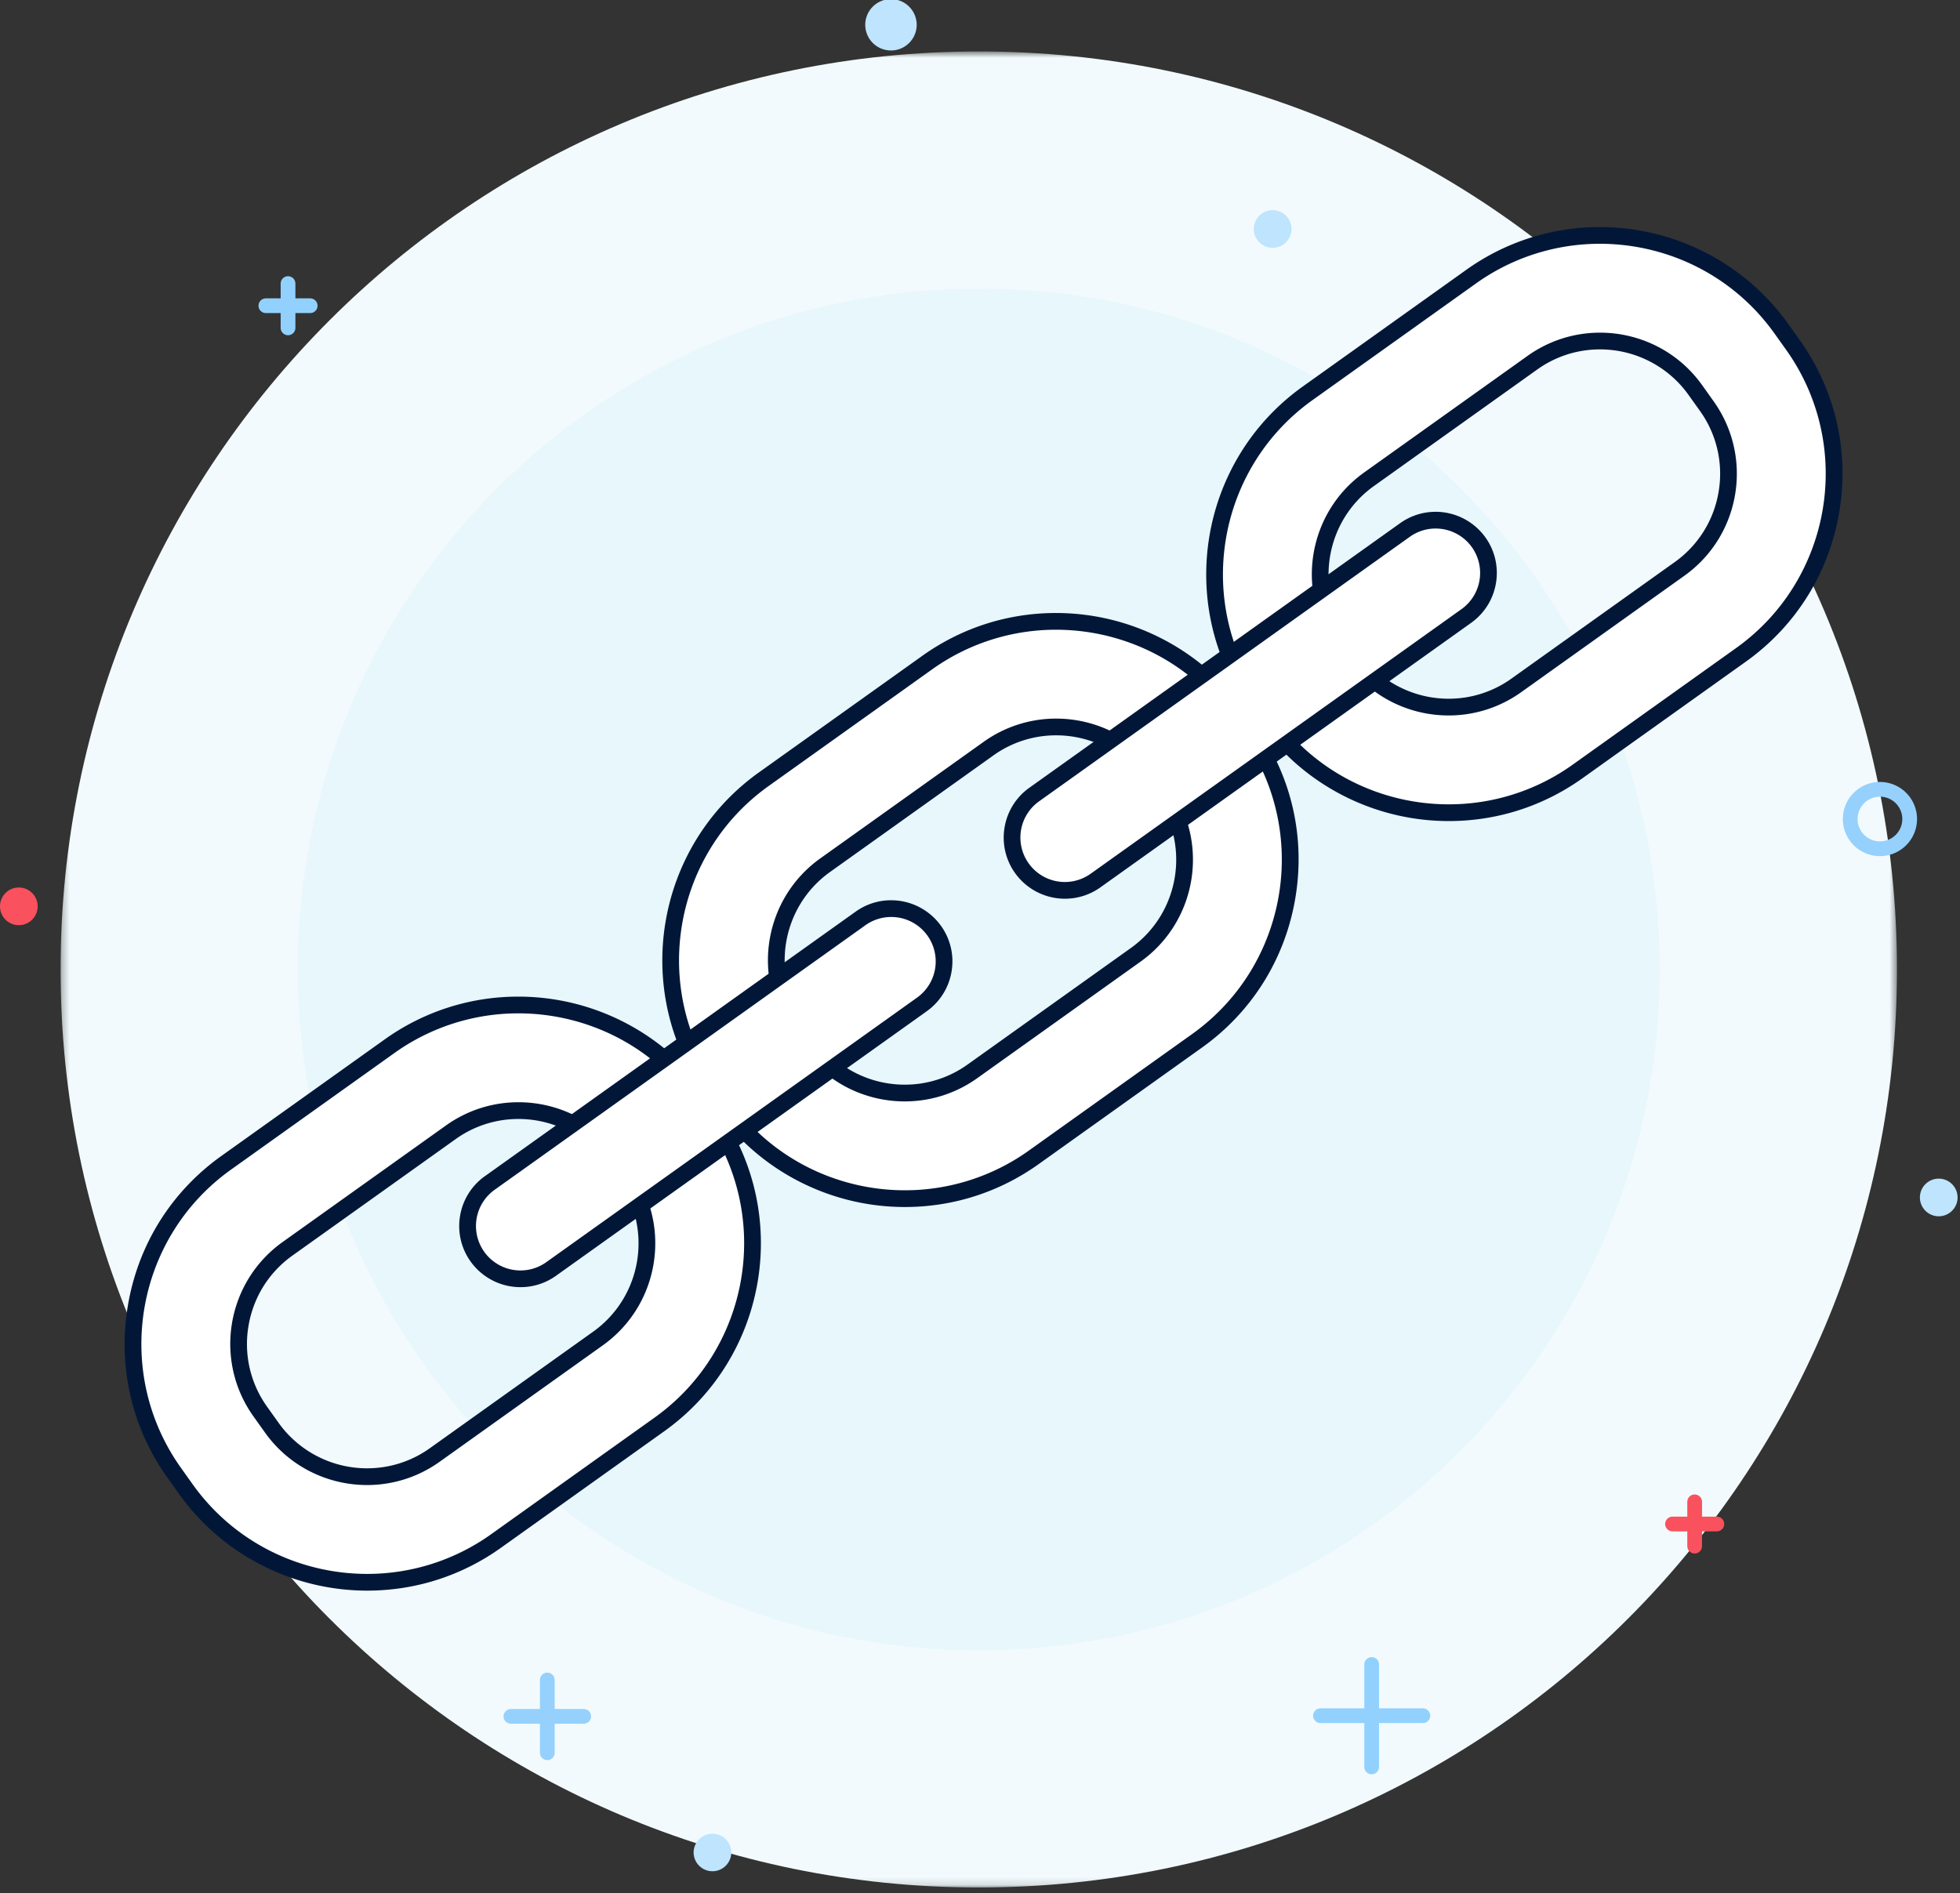 <svg height="257" viewBox="0 0 266 257" width="266" xmlns="http://www.w3.org/2000/svg"><rect x="0" y="0" width="266" height="257" fill="#333333" stroke="none"/><mask id="a" fill="#fff"><path d="M.272 249.872h249.225V.646H.272z" fill-rule="evenodd"/></mask><g fill="none" fill-rule="evenodd"><path d="M124.885.646C56.065.646.272 56.436.272 125.26c0 68.82 55.792 124.612 124.613 124.612 68.82 0 124.612-55.79 124.612-124.613S193.707.645 124.885.645" fill="#f2fafd" mask="url(#a)" transform="translate(7.95 6.337)"/><path d="M132.835 39.175c-51.04 0-92.42 41.378-92.42 92.42 0 51.043 41.38 92.42 92.42 92.42 51.042 0 92.42-41.377 92.42-92.42 0-51.042-41.378-92.42-92.42-92.42" fill="#e7f7fc"/><path d="M59.913 38.49v-9.884m-4.943 4.942h9.886" stroke="#92d1fd" stroke-linecap="round" stroke-linejoin="round" stroke-width="../2-97.html"/><path d="M9.75 102.4V91.48m-5.458 5.46H15.21m239.925 47.36v-11.56m-5.78 5.78h11.56M164.778 13.59a5.25 5.25 0 1 0 5.378 9.017 5.25 5.25 0 0 0-5.378-9.016z" stroke="#f9515d" stroke-linecap="round" stroke-linejoin="round" stroke-width="../2-97.html"/><path d="M168.746 249.167a3.057 3.057 0 1 1 6.116 0 3.057 3.057 0 0 1-6.117.001zM14.313 134.156a3.056 3.056 0 1 1 6.115 0 3.056 3.056 0 0 1-6.115-.001z" stroke="#92d1fd" stroke-linecap="round" stroke-linejoin="round" stroke-width="../2-97.html"/><path d="M171.408 28.885a2.553 2.553 0 0 0-.886 3.503 2.555 2.555 0 1 0 .887-3.502M260.56 162.63a2.556 2.556 0 1 1 5.109.003 2.556 2.556 0 0 1-5.109-.005M117.427 3.492a3.492 3.492 0 1 1 6.98 0 3.492 3.492 0 0 1-6.979 0" fill="#bee4fe"/><g stroke-linecap="round" stroke-width="2" stroke-linejoin="round"><path d="M74.277 237.92v-9.88m-4.94 4.94h9.88" stroke="#95d1fc"/><path d="M39.09 44.506V38.49m-3.01 3.008h6.016" stroke="#92d1fd"/><path d="M229.99 209.874v-6.015m-3.006 3.008H233" stroke="#f9515d"/><path d="M186.156 239.842V225.94m-6.95 6.95h13.9" stroke="#92d1fd"/><path d="M251.102 111.175a4.033 4.033 0 1 1 8.067.003 4.033 4.033 0 0 1-8.067-.004z" stroke="#95d1fc"/></g><path d="M0 123.026a2.556 2.556 0 1 1 5.112 0 2.556 2.556 0 0 1-5.112.001" fill="#f9515d"/><path d="M94.135 251.57a2.556 2.556 0 1 1 5.108-.002 2.556 2.556 0 0 1-5.106.004" fill="#bee4fe"/><path d="M148.013 58.047a74.41 74.41 0 0 1 3.723 1.006m-95.014 56.243c7.254-33.927 37.404-59.368 73.497-59.368 4.057 0 8.04.32 11.924.942M108.33 203.01a74.703 74.703 0 0 1-3.72-1.24m37.7 3.51a75.758 75.758 0 0 1-12.09.967 75.35 75.35 0 0 1-16.147-1.74m91.305-73.419c0 35.07-24.02 64.532-56.51 72.827" stroke="#95d1fc" stroke-linecap="round" stroke-linejoin="round" stroke-width="../2-97.html"/><path d="M54.772 169.254a16.02 16.02 0 0 0 2.744 6.52 16.03 16.03 0 0 0 4.458 4.23m160.27-123.67l1.572 2.2c2.21 3.098 1.49 7.415-1.608 9.626l-6.762 4.826" stroke="#95d1fc" stroke-linecap="round" stroke-width="../2-97.html"/><path d="M70.365 150.753c-3.31 0-6.484 1.018-9.18 2.94l-22.166 15.82c-7.11 5.073-8.768 14.986-3.693 22.096l1.57 2.2c2.964 4.153 7.793 6.633 12.918 6.633 3.31 0 6.483-1.017 9.18-2.94l22.165-15.82c7.11-5.073 8.767-14.986 3.693-22.096l-1.57-2.2a15.89 15.89 0 0 0-12.918-6.634m-20.533 64.025c-9.76 0-18.96-4.725-24.606-12.64l-1.57-2.2c-9.667-13.544-6.512-32.43 7.033-42.097l22.166-15.818a29.948 29.948 0 0 1 17.49-5.604c9.76 0 18.96 4.725 24.607 12.64l1.57 2.2c9.667 13.545 6.512 32.43-7.033 42.097l-22.167 15.82a29.95 29.95 0 0 1-17.49 5.603" fill="#fff"/><path d="M49.815 199.308c-4.758 0-9.242-2.3-11.994-6.157l-1.57-2.2a14.609 14.609 0 0 1-2.526-10.965c.65-3.88 2.764-7.27 5.954-9.548l22.167-15.82a14.594 14.594 0 0 1 8.518-2.728c4.76 0 9.243 2.3 11.994 6.155l1.57 2.2c4.71 6.602 3.174 15.803-3.426 20.514l-22.166 15.82a14.595 14.595 0 0 1-8.52 2.728m20.535-64.025a31.071 31.071 0 0 0-18.153 5.815l-22.166 15.82c-6.798 4.85-11.302 12.07-12.682 20.33s.53 16.552 5.383 23.35l1.572 2.2c5.86 8.214 15.403 13.116 25.53 13.116 6.543 0 12.82-2.01 18.15-5.815l22.167-15.82c14.055-10.032 17.33-29.627 7.298-43.682l-1.57-2.2c-5.86-8.213-15.404-13.115-25.53-13.115M49.816 201.58c3.412 0 6.856-1.024 9.84-3.152l22.165-15.82c7.62-5.438 9.395-16.062 3.957-23.68l-1.57-2.202c-3.31-4.636-8.538-7.11-13.844-7.11-3.41 0-6.854 1.025-9.838 3.153L38.36 168.587c-7.62 5.438-9.396 16.06-3.958 23.68l1.57 2.202c3.31 4.637 8.54 7.11 13.843 7.11m20.534-64.026c9.072 0 18.018 4.23 23.68 12.162l1.57 2.2c9.303 13.037 6.265 31.21-6.77 40.515l-22.167 15.82a28.899 28.899 0 0 1-16.83 5.392c-9.077 0-18.02-4.23-23.682-12.16l-1.57-2.203c-9.303-13.036-6.266-31.21 6.77-40.514l22.166-15.82a28.903 28.903 0 0 1 16.833-5.392" fill="#021738"/><path d="M143.333 98.68a15.71 15.71 0 0 0-9.178 2.94l-22.167 15.82a15.731 15.731 0 0 0-6.415 10.283c-.697 4.18.27 8.374 2.722 11.812l1.57 2.2a15.897 15.897 0 0 0 12.92 6.634c3.308 0 6.482-1.018 9.178-2.94l22.167-15.82c7.11-5.074 8.766-14.988 3.692-22.098l-1.57-2.2c-2.965-4.154-7.794-6.633-12.92-6.633m-20.53 64.024c-9.76 0-18.96-4.725-24.607-12.64l-1.57-2.2c-9.667-13.544-6.51-32.43 7.034-42.097l22.166-15.82a29.956 29.956 0 0 1 17.492-5.603c9.76 0 18.958 4.724 24.605 12.638l1.57 2.2c4.677 6.553 6.52 14.544 5.19 22.505-1.33 7.96-5.672 14.918-12.224 19.594l-22.167 15.82a29.95 29.95 0 0 1-17.492 5.604" fill="#fff"/><path d="M122.784 147.233c-4.76 0-9.24-2.3-11.993-6.157l-1.57-2.2c-4.71-6.6-3.172-15.802 3.428-20.513l22.167-15.82a14.589 14.589 0 0 1 8.518-2.73c4.76 0 9.242 2.303 11.994 6.16l1.57 2.2c4.71 6.6 3.174 15.8-3.426 20.512l-22.167 15.82a14.593 14.593 0 0 1-8.52 2.728m20.535-64.025c-6.544 0-12.82 2.01-18.152 5.815L103 104.843c-14.056 10.03-17.33 29.626-7.3 43.682l1.57 2.2c5.86 8.213 15.405 13.115 25.53 13.115 6.545 0 12.82-2.01 18.152-5.816l22.166-15.82c6.8-4.85 11.303-12.07 12.683-20.33s-.53-16.552-5.382-23.35l-1.57-2.2c-5.862-8.214-15.404-13.116-25.53-13.116m-20.534 66.297a16.89 16.89 0 0 0 9.84-3.152l22.166-15.82c7.62-5.437 9.395-16.06 3.957-23.68l-1.57-2.2c-3.31-4.637-8.54-7.11-13.844-7.11a16.882 16.882 0 0 0-9.838 3.152l-22.166 15.82c-7.62 5.437-9.396 16.06-3.96 23.68l1.572 2.2c3.31 4.637 8.538 7.11 13.842 7.11m20.534-64.025c9.074 0 18.02 4.23 23.68 12.162l1.57 2.2c9.304 13.036 6.267 31.21-6.768 40.514l-22.167 15.82a28.889 28.889 0 0 1-16.833 5.392c-9.073 0-18.02-4.23-23.68-12.162l-1.572-2.2c-9.303-13.036-6.266-31.21 6.77-40.514l22.168-15.82a28.884 28.884 0 0 1 16.832-5.392" fill="#021738"/><path d="M70.634 173.585a7.184 7.184 0 0 1-5.84-3.005c-2.297-3.218-1.547-7.703 1.67-10l50.32-35.91a7.118 7.118 0 0 1 4.16-1.334 7.188 7.188 0 0 1 5.84 3.004c2.296 3.22 1.548 7.705-1.67 10.002l-50.32 35.91a7.128 7.128 0 0 1-4.16 1.333z" fill="#fff"/><path d="M120.944 122.2a8.252 8.252 0 0 0-4.82 1.545l-50.32 35.91a8.263 8.263 0 0 0-3.367 5.392 8.258 8.258 0 0 0 1.433 6.193 8.322 8.322 0 0 0 6.764 3.48 8.258 8.258 0 0 0 4.82-1.544l50.32-35.91a8.263 8.263 0 0 0 3.367-5.392 8.252 8.252 0 0 0-1.43-6.193 8.327 8.327 0 0 0-6.766-3.48m0 2.27a6.033 6.033 0 0 1 3.51 10.947l-50.318 35.91a6.012 6.012 0 0 1-3.5 1.123 6.034 6.034 0 0 1-3.51-10.946l50.318-35.91a6.012 6.012 0 0 1 3.5-1.123" fill="#021738"/><path d="M217.147 46.29c-3.308 0-6.483 1.02-9.18 2.942l-22.165 15.82a15.736 15.736 0 0 0-6.415 10.285 15.726 15.726 0 0 0 2.723 11.81l1.57 2.2a15.891 15.891 0 0 0 12.918 6.635 15.73 15.73 0 0 0 9.18-2.94l22.165-15.82c7.11-5.074 8.767-14.988 3.692-22.098l-1.57-2.2c-2.964-4.153-7.793-6.633-12.918-6.633m-20.532 64.026c-9.76 0-18.96-4.725-24.606-12.64l-1.57-2.2c-9.668-13.545-6.513-32.43 7.032-42.096l22.167-15.82a29.943 29.943 0 0 1 17.49-5.603c9.76 0 18.96 4.723 24.606 12.637l1.57 2.2c4.677 6.554 6.52 14.545 5.19 22.505s-5.672 14.917-12.223 19.593l-22.167 15.82a29.943 29.943 0 0 1-17.49 5.603" fill="#fff"/><path d="M196.598 94.845c-4.758 0-9.242-2.3-11.993-6.155l-1.57-2.202c-4.71-6.6-3.173-15.802 3.427-20.513l22.166-15.82a14.588 14.588 0 0 1 8.52-2.728c4.758 0 9.24 2.3 11.993 6.157l1.572 2.2a14.611 14.611 0 0 1 2.526 10.966 14.614 14.614 0 0 1-5.954 9.547l-22.167 15.82a14.586 14.586 0 0 1-8.52 2.728m20.536-64.025v2.272-2.272h-.002a31.072 31.072 0 0 0-18.15 5.816l-22.167 15.82c-14.055 10.03-17.33 29.624-7.3 43.68l1.57 2.202c5.862 8.212 15.406 13.114 25.53 13.114 6.545 0 12.822-2.01 18.152-5.816l22.167-15.82c6.8-4.85 11.302-12.07 12.684-20.33 1.38-8.26-.533-16.552-5.385-23.35l-1.57-2.2C236.8 35.72 227.26 30.82 217.134 30.82m-20.535 66.297a16.89 16.89 0 0 0 9.84-3.152l22.166-15.82c7.62-5.437 9.394-16.06 3.957-23.68l-1.57-2.2c-3.31-4.637-8.54-7.11-13.843-7.11a16.88 16.88 0 0 0-9.838 3.152l-22.168 15.82c-7.62 5.437-9.394 16.06-3.957 23.68l1.57 2.2c3.31 4.637 8.54 7.11 13.843 7.11m20.533-64.025c9.076 0 18.02 4.23 23.682 12.162l1.57 2.2c9.303 13.036 6.267 31.21-6.77 40.514l-22.166 15.82a28.888 28.888 0 0 1-16.832 5.392c-9.074 0-18.02-4.23-23.68-12.162l-1.57-2.2c-9.305-13.036-6.267-31.21 6.768-40.514l22.167-15.82a28.894 28.894 0 0 1 16.83-5.392" fill="#021738"/><path d="M144.524 120.86a7.188 7.188 0 0 1-5.84-3.006 7.124 7.124 0 0 1-1.237-5.346 7.12 7.12 0 0 1 2.908-4.655l50.318-35.91a7.126 7.126 0 0 1 4.16-1.333 7.187 7.187 0 0 1 5.84 3.004c2.297 3.22 1.548 7.705-1.67 10.002l-50.32 35.91a7.124 7.124 0 0 1-4.16 1.333z" fill="#fff"/><path d="M194.833 69.473a8.255 8.255 0 0 0-4.82 1.546l-50.318 35.91c-3.728 2.66-4.596 7.856-1.936 11.584a8.32 8.32 0 0 0 6.764 3.48 8.257 8.257 0 0 0 4.82-1.545l50.32-35.91c3.726-2.66 4.595-7.857 1.935-11.585a8.331 8.331 0 0 0-6.767-3.482m0 2.272a6.032 6.032 0 0 1 3.51 10.945l-50.32 35.91a6.029 6.029 0 0 1-8.416-1.406 6.035 6.035 0 0 1 1.407-8.416l50.32-35.91a6.005 6.005 0 0 1 3.5-1.123" fill="#021738"/><path d="M232.035 101.684l8.856-6.32c6.657-4.75 11.506-11.36 14.025-18.993m1.915-10.426c.037-.81.047-1.616.032-2.42m-.498-5.472c-.936-5.66-3.16-11.073-6.586-15.875l-1.57-2.2M11.495 192.714a37.862 37.862 0 0 0 3.56 8.514m2.63 4.03l1.07 1.5" stroke="#021738" stroke-linecap="round" stroke-linejoin="round" stroke-width="../2-97.html"/><path d="M30.32 148.82l-3.34 2.383" fill="#fff"/><path d="M30.32 148.82l-3.34 2.383" stroke="#021738" stroke-linecap="round" stroke-width="../2-97.html"/><path d="M49.81 134.91l-15.802 11.28" fill="#fff"/><path d="M49.81 134.91l-15.802 11.28" stroke="#021738" stroke-linecap="round" stroke-width="../2-97.html"/><path d="M166.924 147.78l-8.816 6.29-3.687 2.632-3.34 2.384" fill="#fff"/><path d="M166.924 147.78l-8.816 6.29-3.687 2.632-3.34 2.384" stroke="#021738" stroke-linecap="round" stroke-width="../2-97.html"/><path d="M173.91 142.794l-2.156 1.54" fill="#fff"/><path d="M173.91 142.794l-2.156 1.54" stroke="#021738" stroke-linecap="round" stroke-width="../2-97.html"/></g></svg>